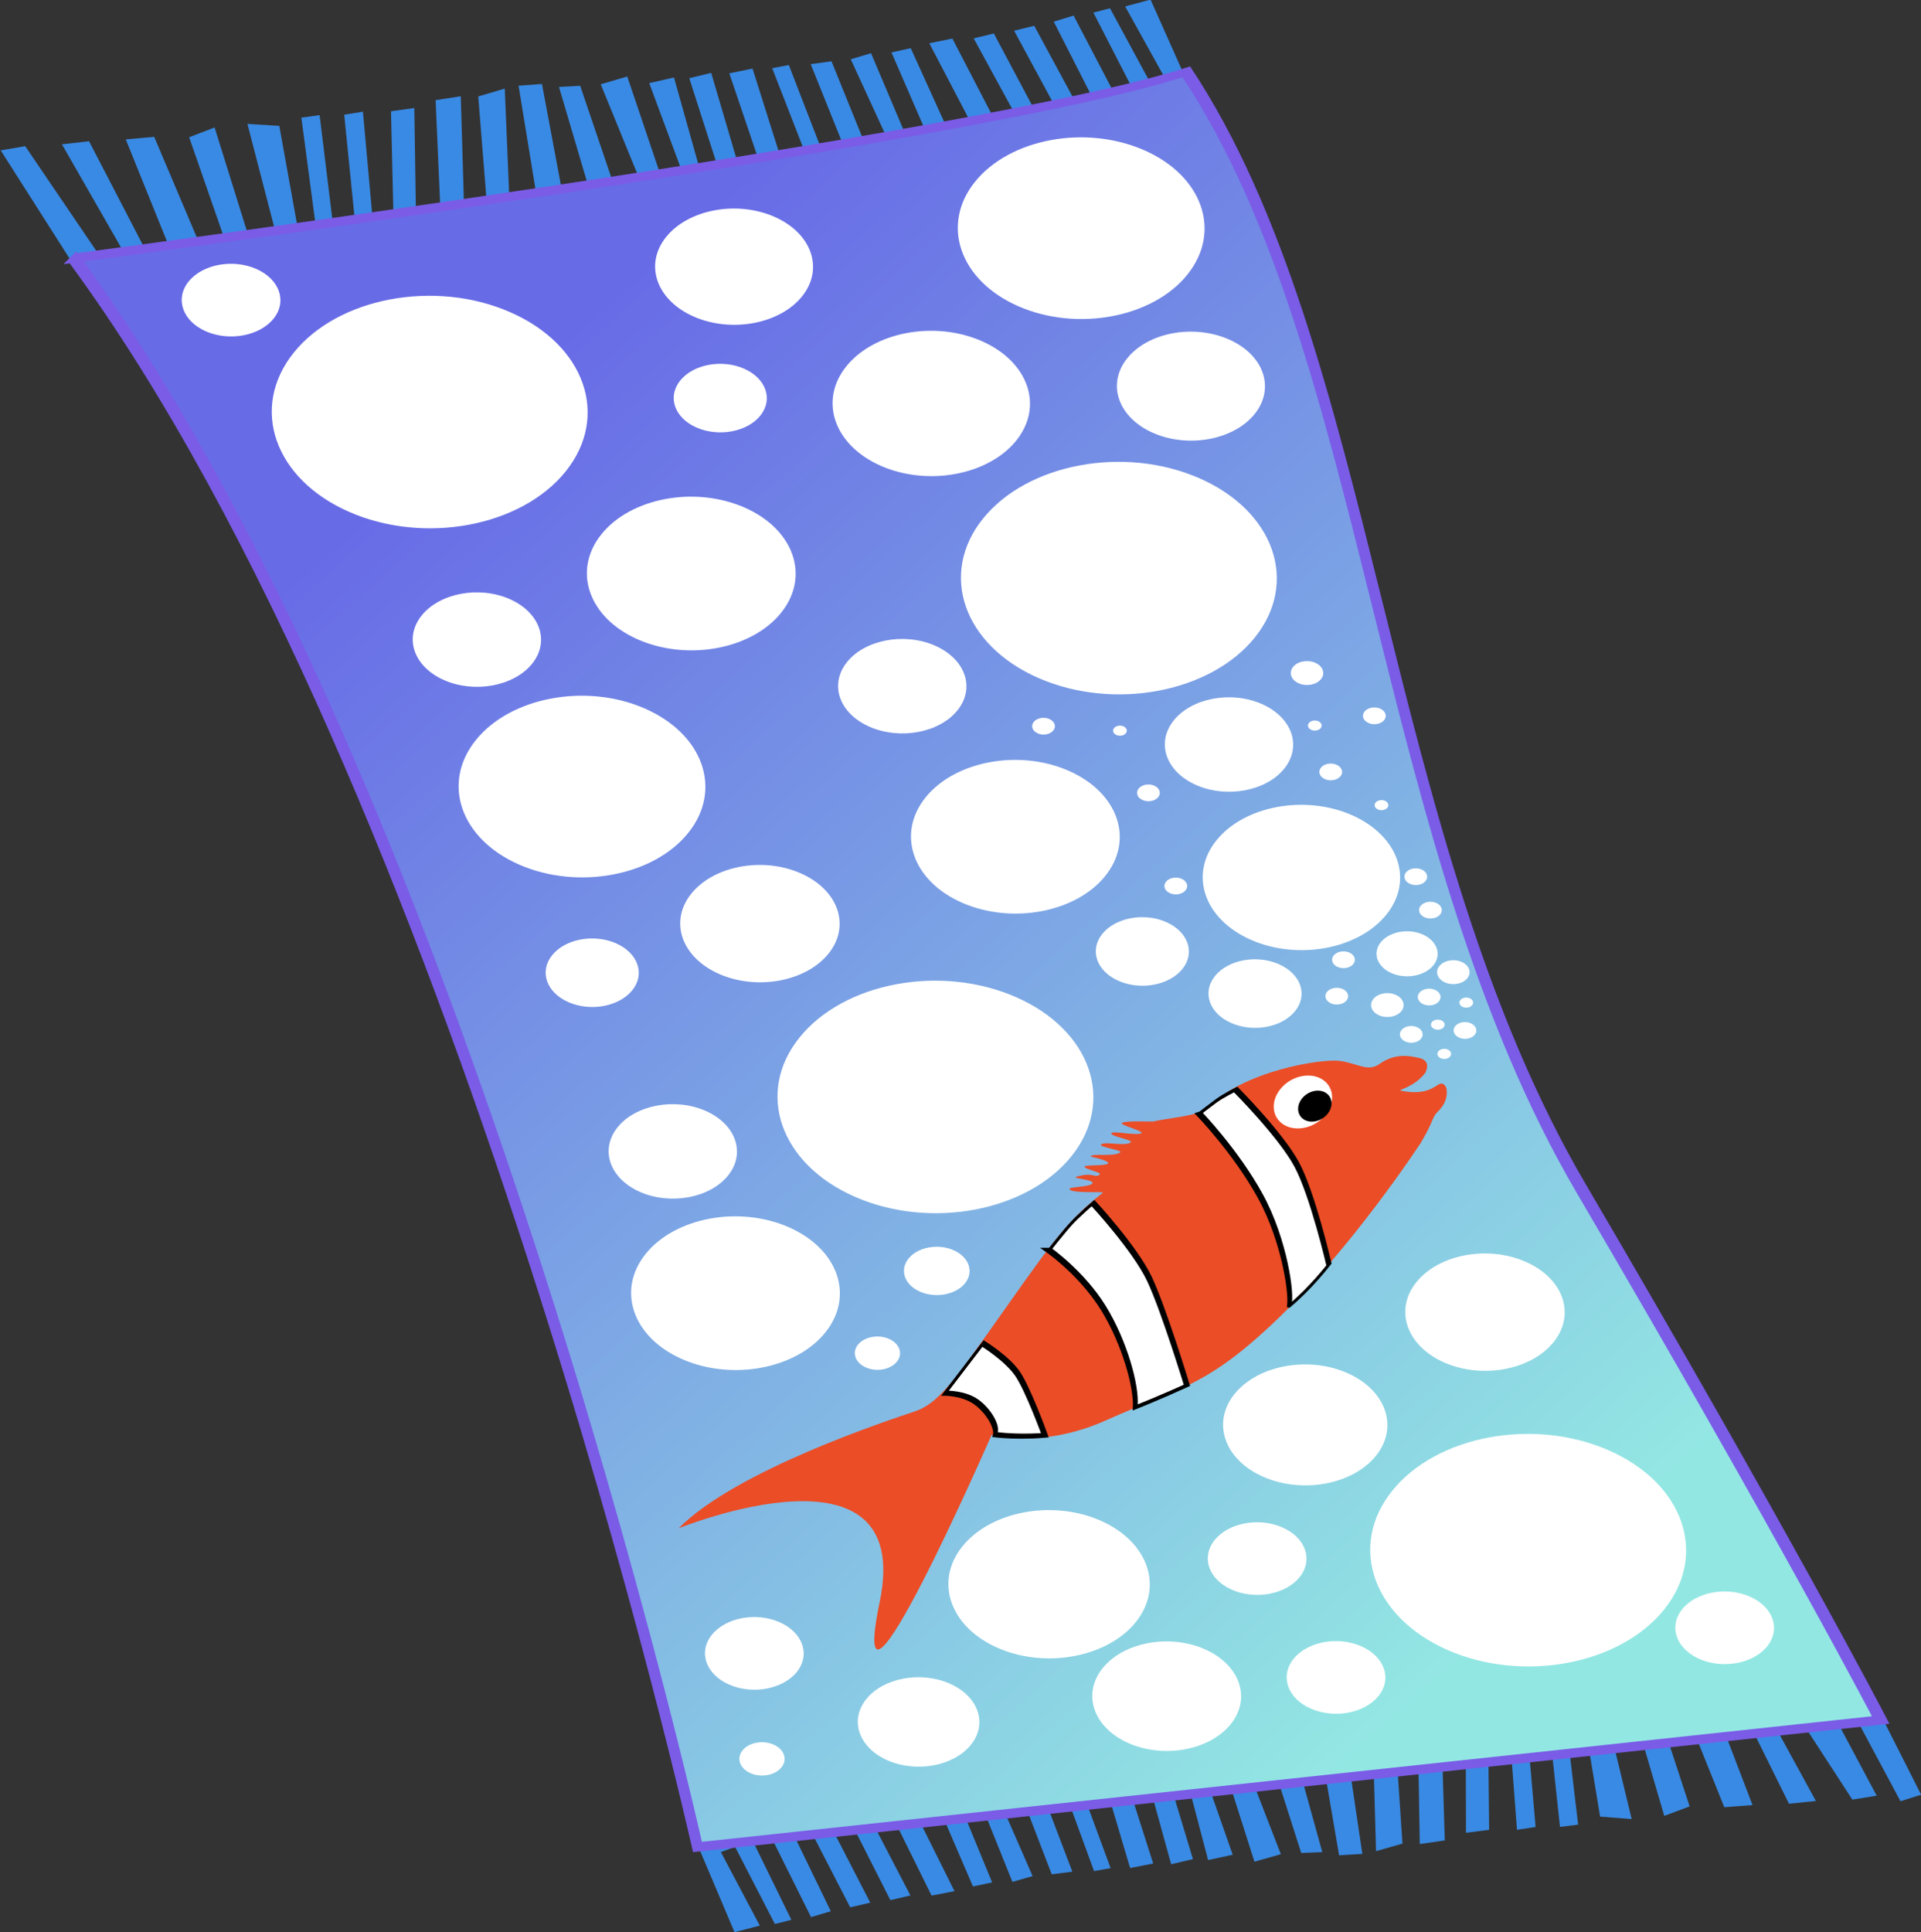 <svg xmlns="http://www.w3.org/2000/svg" viewBox="0 0 529.89 532.91"><rect x="0" y="0" width="529.89" height="532.91" fill="#333333" stroke="none"/><defs><linearGradient id="a" y2="-556.46" gradientUnits="userSpaceOnUse" x2="2242.7" y1="-646.1" x1="1994.7"><stop offset="0" stop-color="#686be6"/><stop offset="1" stop-color="#93e7e3"/></linearGradient></defs><path d="M83.514 71.7L40.519 83.781l-17.455-6.39L.189 41.475l6.764-1.16 22.25 32.761 4.867-3.635-16.987-29.64 7.482-.846 16.008 30.858 5.814-2.398-11.692-28.973 7.842-.689 12.411 29.287 7.353-.08L52.177 37.85l7.023-2.693 9.505 30.486 7.253-1.77-7.706-29.7 8.79.549 5.075 28.14 4.95-.719-3.94-29.701 5.04-.679 3.638 29.775 6.094-.63-2.95-29.269 5.162-.83 2.649 29.342 5.784.058-.688-29.515 6.429-.896.434 28.17 6.706-1.39-1.268-28.946 6.943-1.082.892 30.016 6.224-1.396-2.297-28.573 7.318-2.152 1.253 30.173 7.482-.846-4.929-30.133 6.454-.473 5.369 28.68 7.417-.464-8.096-27.402 5.85-.325 9.01 26.567 6.894-1.927-10.235-25.044 7.318-2.153 9.124 27.029 5.685-1.632-8.746-23.571 6.828-1.544 6.983 24.858 5.065-.256-7.833-24.407 6.044-1.474 7.228 24.554 5.62-1.249-7.847-23.178 6.403-1.318 7.538 23.867 6.764-1.16-8.876-22.806 4.59-.875 8.992 23.267 5.864-1.553-8.826-21.96 5.734-.787 8.712 21.499 6.544-.434-9.945-21.626 5.595-1.67 9.513 22.465 5.702-.595-9.577-22.083 5.317-1.175 9.765 21.548 6.59-1.413-11.238-21.493 6.365-1.293 11.319 21.82 5.81-1.245-11.249-20.625 5.556-1.355 11.285 21.222 5.429-1.41L279.73 8.47l5.556-1.356 11.33 20.952 4.91-.765-10.857-21.327 5.474-1.682 11.03 21.112 5.418-.543L301.607 3.48l4.574-1.203 11.33 20.952 3.939-1.48-11.087-19.973 7.011-1.884 11.277 25.293zM435.421 463.665l42.79-11.598 17.23 6.68 17.021 1.714 17.464 34.534-5.693 1.8-13.041-24.36-5.85-.275 12.33 23.105-6.722 1.079-21.653-33.332-4.871 3.6 16.472 30.112-7.43.752-15.486-31.328-5.796 2.34 11.23 29.368-7.786.588-11.94-29.695-7.292-.019 9.672 29.487-6.998 2.62-9.041-30.865-7.215 1.686 7.266 30.048-8.71-.671-4.677-28.44-4.918.658 3.533 29.998-5.007.617-3.232-30.07-6.05.554 2.557 29.55-5.13.767-2.257-29.62-5.735-.136.31 29.767-6.386.816-.074-28.407-6.668 1.312.892 29.2-6.899.997-.506-30.274-6.19 1.323 1.918 28.838-7.284 2.071-.862-30.438-7.43.753 4.508 30.447-6.406.39-4.962-28.988-7.361.367 7.684 27.737-5.805.248-8.6-26.906-6.86 1.849 9.833 25.388-7.284 2.071-8.709-27.374-5.658 1.569 8.377 23.883-6.791 1.463-6.611-25.156-5.026.19 7.459 24.712-6.012 1.405-6.858-24.853-5.588 1.183 7.489 23.475-6.367 1.242-7.174-24.164-6.722 1.078 8.514 23.113-4.563.82-8.623-23.58-5.835 1.487 8.477 22.26-5.697.716-8.368-21.793-6.494.349 9.59 21.938-5.57 1.609-9.151-22.78-5.662.524 9.221 22.394-5.288 1.113-9.413-21.857-6.552 1.335 10.873 21.822-6.328 1.218-10.95-22.152-5.777 1.176 10.894 20.946-5.527 1.292-10.922-21.55-5.402 1.35 10.77 20.889-5.528 1.291-10.97-21.277-4.88.705 10.497 21.649-5.45 1.621-10.671-21.433-5.38.473 10.623 21.708-4.551 1.15-10.971-21.277-3.924 1.439 10.741 20.286-6.977 1.804-10.864-25.652z" fill="#398ae4"/><path d="M1921.5-632.35s105.25-39.47 124.99-51.531c53.723 15.35 105.25 52.627 167.75 72.362 62.495 19.735 94.29 30.699 94.29 30.699l-140.34 49.338s-141.44-73.459-246.69-100.87z" stroke="#7a5ce7" fill="url(#a)" transform="matrix(1.573 .687 -2.141 2.664 -4356.082 435.73)"/><path d="M156.032 130.025c-12.237 15.223-38.948 20.23-59.66 11.183s-27.58-28.721-15.343-43.945c12.237-15.223 38.948-20.23 59.66-11.183s27.58 28.722 15.343 43.945zM346.132 175.825c-12.237 15.223-38.948 20.23-59.66 11.183s-27.58-28.721-15.343-43.945c12.237-15.223 38.948-20.23 59.66-11.183s27.58 28.722 15.343 43.945zM221.24 81.743c-6.118 7.612-19.473 10.116-29.828 5.592s-13.79-14.36-7.671-21.972c6.119-7.612 19.473-10.115 29.829-5.592s13.79 14.36 7.67 21.972zM209.735 114.626c-3.608 4.488-11.482 5.965-17.588 3.297s-8.13-8.467-4.523-12.955c3.608-4.488 11.482-5.964 17.588-3.297s8.13 8.467 4.523 12.955zM327.534 75.734c-9.56 11.893-30.427 15.805-46.608 8.737S259.38 62.033 268.941 50.14c9.56-11.892 30.427-15.805 46.608-8.737s21.546 22.439 11.985 34.332zM215.467 169.008c-8.089 10.062-25.743 13.372-39.432 7.392s-18.23-18.984-10.14-29.046c8.088-10.061 25.742-13.371 39.431-7.391s18.23 18.983 10.14 29.045zM189.834 229.734c-9.56 11.893-30.427 15.805-46.608 8.737s-21.546-22.438-11.985-34.332c9.56-11.892 30.427-15.805 46.608-8.737s21.546 22.439 11.985 34.332zM146.782 183.06c-4.971 6.184-15.822 8.219-24.236 4.543s-11.204-11.668-6.232-17.852c4.971-6.185 15.822-8.22 24.236-4.544s11.204 11.668 6.232 17.853zM346.088 114.179c-5.736 7.136-18.256 9.483-27.965 5.242s-12.928-13.463-7.191-20.6c5.736-7.135 18.257-9.482 27.965-5.241s12.928 13.463 7.191 20.599zM280.322 121.514c-7.648 9.515-24.342 12.644-37.286 6.99s-17.238-17.951-9.589-27.466c7.648-9.515 24.342-12.644 37.286-6.99s17.238 17.951 9.59 27.466zM295.532 318.925c-12.237 15.223-38.948 20.23-59.66 11.183s-27.58-28.721-15.343-43.945c12.237-15.223 38.948-20.23 59.66-11.183s27.58 28.722 15.343 43.945zM459.032 443.925c-12.237 15.223-38.948 20.23-59.66 11.183s-27.58-28.721-15.343-43.945c12.237-15.223 38.948-20.23 59.66-11.183s27.58 28.722 15.343 43.945zM313.292 447.388c-7.803 9.706-24.834 12.9-38.04 7.13s-17.585-18.313-9.782-28.02c7.803-9.707 24.834-12.9 38.04-7.131s17.585 18.313 9.782 28.02zM266.192 353.933c-2.543 3.163-8.094 4.204-12.397 2.324s-5.732-5.969-3.188-9.132c2.543-3.163 8.093-4.204 12.397-2.324s5.731 5.968 3.188 9.132zM227.667 367.498c-8.089 10.062-25.743 13.372-39.432 7.392s-18.23-18.984-10.14-29.046c8.088-10.061 25.742-13.371 39.431-7.391s18.23 18.983 10.14 29.045zM247.403 375.56c-1.753 2.18-5.578 2.897-8.545 1.601s-3.95-4.114-2.198-6.295c1.753-2.18 5.58-2.897 8.546-1.602s3.95 4.115 2.197 6.295zM379.543 401.519c-6.365 7.918-20.259 10.523-31.032 5.817s-14.346-14.94-7.98-22.859c6.365-7.918 20.259-10.523 31.032-5.817s14.346 14.94 7.98 22.859zM219.794 461.132c-3.824 4.758-12.171 6.322-18.643 3.495s-8.619-8.975-4.794-13.732c3.824-4.758 12.17-6.322 18.643-3.495s8.618 8.975 4.794 13.732zM358.494 434.985c-3.824 4.758-12.171 6.322-18.643 3.495s-8.619-8.975-4.794-13.732c3.824-4.758 12.17-6.322 18.643-3.495s8.618 8.975 4.794 13.732zM339.485 475.537c-5.765 7.171-18.348 9.53-28.105 5.268s-12.994-13.53-7.228-20.703c5.765-7.171 18.348-9.53 28.106-5.268s12.993 13.53 7.227 20.703zM350.167 354.488c-8.089 10.062-25.743 13.372-39.432 7.392s-18.23-18.984-10.14-29.046c8.088-10.061 25.742-13.371 39.431-7.391s18.23 18.983 10.14 29.045zM304.867 241.608c-8.089 10.062-25.743 13.372-39.432 7.392s-18.23-18.984-10.14-29.046c8.088-10.061 25.742-13.371 39.431-7.391s18.23 18.983 10.14 29.045zM354.242 212c-4.971 6.184-15.822 8.219-24.236 4.543s-11.204-11.668-6.232-17.852c4.971-6.185 15.822-8.22 24.236-4.544s11.204 11.668 6.232 17.853zM382.422 252.254c-7.648 9.515-24.342 12.644-37.286 6.99s-17.238-17.951-9.589-27.466c7.648-9.515 24.342-12.644 37.286-6.99s17.238 17.951 9.59 27.466zM264.112 195.91c-4.971 6.184-15.822 8.219-24.236 4.543s-11.204-11.668-6.232-17.852c4.971-6.185 15.822-8.22 24.236-4.544s11.204 11.668 6.232 17.853zM326.165 267.246c-3.608 4.488-11.482 5.965-17.588 3.297s-8.13-8.467-4.523-12.955c3.608-4.488 11.482-5.964 17.588-3.297s8.13 8.467 4.523 12.955zM395.388 266.233c-2.37 2.947-7.54 3.916-11.549 2.165s-5.338-5.56-2.97-8.507c2.37-2.947 7.54-3.916 11.549-2.165s5.339 5.56 2.97 8.507zM357.245 278.866c-3.608 4.488-11.482 5.965-17.588 3.297s-8.13-8.467-4.523-12.955c3.608-4.488 11.482-5.964 17.588-3.297s8.13 8.467 4.523 12.955zM228.544 263.009c-6.177 7.683-19.658 10.21-30.11 5.644s-13.92-14.496-7.744-22.18c6.176-7.683 19.657-10.21 30.11-5.644s13.92 14.496 7.744 22.18zM200.822 324.22c-4.971 6.184-15.822 8.219-24.236 4.543s-11.204-11.668-6.232-17.852c4.971-6.185 15.822-8.22 24.236-4.544s11.204 11.668 6.232 17.853zM174.415 273.116c-3.608 4.488-11.482 5.965-17.588 3.297s-8.13-8.467-4.523-12.955c3.608-4.488 11.482-5.964 17.588-3.297s8.13 8.467 4.523 12.955zM428.544 370.169c-6.177 7.683-19.658 10.21-30.11 5.644s-13.92-14.496-7.744-22.18c6.176-7.683 19.657-10.21 30.11-5.644s13.92 14.496 7.744 22.18zM378.924 327.525c-3.824 4.758-12.171 6.322-18.643 3.495s-8.619-8.975-4.794-13.732c3.824-4.758 12.17-6.322 18.643-3.495s8.618 8.975 4.794 13.732zM386.545 278.887c-1.258 1.566-4.004 2.08-6.134 1.15s-2.836-2.953-1.577-4.518c1.258-1.565 4.004-2.08 6.134-1.15s2.836 2.953 1.577 4.518zM487.454 454.075c-3.824 4.758-12.171 6.322-18.643 3.495s-8.619-8.975-4.794-13.732c3.824-4.758 12.17-6.322 18.643-3.495s8.618 8.975 4.794 13.732zM380.244 467.765c-3.824 4.758-12.171 6.322-18.643 3.495s-8.619-8.975-4.794-13.732c3.824-4.758 12.17-6.322 18.643-3.495s8.618 8.975 4.794 13.732zM75.454 87.895c-3.824 4.758-12.171 6.322-18.643 3.495s-8.619-8.975-4.794-13.732c3.824-4.758 12.17-6.322 18.643-3.495s8.618 8.975 4.794 13.732zM267.815 481.228c-4.71 5.858-14.988 7.785-22.958 4.304s-10.614-11.053-5.904-16.912c4.709-5.858 14.988-7.785 22.958-4.303s10.613 11.053 5.904 16.911zM215.563 487.46c-1.753 2.18-5.578 2.897-8.545 1.601s-3.95-4.114-2.198-6.295c1.753-2.18 5.58-2.897 8.546-1.602s3.95 4.115 2.197 6.295zM396.927 276.168c-.882 1.098-2.808 1.459-4.302.806s-1.988-2.07-1.106-3.168c.883-1.098 2.809-1.459 4.302-.806s1.988 2.07 1.106 3.168zM373.297 265.888c-.882 1.098-2.808 1.459-4.302.806s-1.988-2.07-1.106-3.168c.883-1.098 2.809-1.459 4.302-.806s1.988 2.07 1.106 3.168zM397.277 252.198c-.882 1.098-2.808 1.459-4.302.806s-1.988-2.07-1.106-3.168c.883-1.098 2.809-1.459 4.302-.806s1.988 2.07 1.106 3.168zM393.237 242.978c-.882 1.098-2.808 1.459-4.302.806s-1.988-2.07-1.106-3.168c.883-1.098 2.809-1.459 4.302-.806s1.988 2.07 1.106 3.168zM369.777 214.088c-.882 1.098-2.808 1.459-4.302.806s-1.988-2.07-1.106-3.168c.883-1.098 2.809-1.459 4.302-.806s1.988 2.07 1.106 3.168zM327.037 245.548c-.882 1.098-2.808 1.459-4.302.806s-1.988-2.07-1.106-3.168c.883-1.098 2.809-1.459 4.302-.806s1.988 2.07 1.106 3.168z" fill="#fff"/><path d="M187.185 421.521s65.195-26.503 55.483 20.247c-9.711 46.749 30.868-46.04 30.868-46.04s13.744 4.032 31.801-4.1c19.72-8.882 27.263-8.849 46.964-27.76 20.791-19.954 39.138-47.967 39.138-47.967s-.195.58 1.84-3.114c2.034-3.694 1.87-4.794 3.311-6.182 1.44-1.387 2.132-2.796 2.368-4.038.566-2.98-.798-4.244-2.132-3.472-1.334.77-3.788 3.067-10.395 1.718-1.13-.23 3.477-.76 6.714-4.902.708-1.48 1.103-3.445-1.654-4.104-3.117-.745-6.98-1.27-11.122 1.75-3.229 2.157-6.06-.397-11.017-.97-4.957-.571-26.454 2.715-36.398 13.102-1.979 2.067-11.793 2.797-14.922 3.641-.152.04-7.928-.3-8.56.408-.523.586 6.145 2.27 5.399 2.78-1.159.793-7.621-.648-8.243-.042-.904.88 6.214 1.901 5.248 2.612-1.578 1.163-7.11-.392-8.168.581-.73.673 6.032 1.588 5.312 2.145-1.772 1.369-7.86.14-8.163 1.15-.008.066 5.685 1.234 4.726 1.98-.878.682-6.032.27-6.383.78-.448.652 4.807 1.61 4.153 2.185-1.38 1.214-1.668-.83-6.487.673-1.482.462 5.531.742 4.372 1.892-.959.952-6.234.831-6.21 1.444.05 1.352 9.714.612 9.171 1.05-6.385 5.164-10.195 8.436-21.289 24.006-18.084 25.38-22.9 33.692-30.51 36.275-7.61 2.582-49.3 16.226-65.212 32.27z" fill="#eb4d26"/><path d="M365.456 307.706c-2.935 3.447-8.025 4.554-11.369 2.472s-3.675-6.565-.74-10.012c2.935-3.447 8.025-4.554 11.369-2.472s3.675 6.565.74 10.012z" fill="#fff"/><path d="M366.12 307.306c-1.698 2.012-4.613 2.644-6.512 1.414s-2.061-3.858-.363-5.87c1.697-2.01 4.613-2.643 6.512-1.413s2.061 3.858.363 5.87z"/><path d="M627.88 351.37s2.352.444 4.513 1.766c2.162 1.322 4.426 3.463 4.45 4.21 3.293.975 6.546 1.402 6.546 1.402s-4.972-5.698-7.26-7.69c-2.286-1.992-6.237-4.261-6.237-4.261zM633 338.07s5.65 3.462 10.492 7.926c4.841 4.464 9.08 9.818 10.021 12.009 2.49-.408 5.442-1.11 5.442-1.11s-7.486-9.121-11.175-12.943c-3.689-3.82-11.853-10.029-11.853-10.029s-1.112.999-1.6 1.69c-.487.691-1.327 2.457-1.327 2.457zM644.5 326.7s6.993 5.202 12.854 10.897c5.861 5.695 10.188 12.239 10.217 13.114 1.775-1.435 2.75-3.642 2.75-3.642s-6.245-8.286-10.097-12.068c-3.851-3.782-12.417-10.062-12.417-10.062s-1.258.376-1.846.751c-.588.376-1.46 1.01-1.46 1.01z" stroke="#000" stroke-width=".5" fill="#fff" transform="matrix(2.369 -.558 -1.247 2.748 -788.612 -230.96)"/><path d="M391.987 286.468c-.882 1.098-2.808 1.459-4.302.806s-1.988-2.07-1.106-3.168c.883-1.098 2.809-1.459 4.302-.806s1.988 2.07 1.106 3.168zM404.745 269.817c-1.258 1.566-4.004 2.08-6.134 1.15s-2.836-2.953-1.577-4.518c1.258-1.565 4.004-2.08 6.134-1.15s2.836 2.953 1.577 4.518zM371.447 275.928c-.882 1.098-2.808 1.459-4.302.806s-1.988-2.07-1.106-3.168c.883-1.098 2.809-1.459 4.302-.806s1.988 2.07 1.106 3.168zM319.487 219.858c-.882 1.098-2.808 1.459-4.302.806s-1.988-2.07-1.106-3.168c.883-1.098 2.809-1.459 4.302-.806s1.988 2.07 1.106 3.168zM290.557 201.468c-.882 1.098-2.808 1.459-4.302.806s-1.988-2.07-1.106-3.168c.883-1.098 2.809-1.459 4.302-.806s1.988 2.07 1.106 3.168zM400.015 291.377c-.531.661-1.69.879-2.59.486s-1.196-1.247-.665-1.908c.53-.66 1.69-.878 2.59-.485s1.196 1.247.665 1.907zM398.235 283.317c-.531.661-1.69.879-2.59.486s-1.196-1.247-.665-1.908c.53-.66 1.69-.878 2.59-.485s1.196 1.247.665 1.907zM406.807 285.388c-.882 1.098-2.808 1.459-4.302.806s-1.988-2.07-1.106-3.168c.883-1.098 2.809-1.459 4.302-.806s1.988 2.07 1.106 3.168zM406.085 277.237c-.531.661-1.69.879-2.59.486s-1.196-1.247-.665-1.908c.53-.66 1.69-.878 2.59-.485s1.196 1.247.665 1.907zM382.695 222.777c-.531.661-1.69.879-2.59.486s-1.196-1.247-.665-1.908c.53-.66 1.69-.878 2.59-.485s1.196 1.247.665 1.907zM381.807 198.608c-.882 1.098-2.808 1.459-4.302.806s-1.988-2.07-1.106-3.168c.883-1.098 2.809-1.459 4.302-.806s1.988 2.07 1.106 3.168zM364.385 187.32c-1.258 1.565-4.004 2.08-6.134 1.15s-2.836-2.954-1.577-4.52c1.258-1.564 4.004-2.08 6.134-1.15s2.836 2.954 1.577 4.52zM310.555 202.237c-.531.661-1.69.879-2.59.486s-1.196-1.247-.665-1.908c.53-.66 1.69-.878 2.59-.485s1.196 1.247.665 1.907zM364.305 200.817c-.531.661-1.69.879-2.59.486s-1.196-1.247-.665-1.908c.53-.66 1.69-.878 2.59-.485s1.196 1.247.665 1.907z" fill="#fff"/></svg>